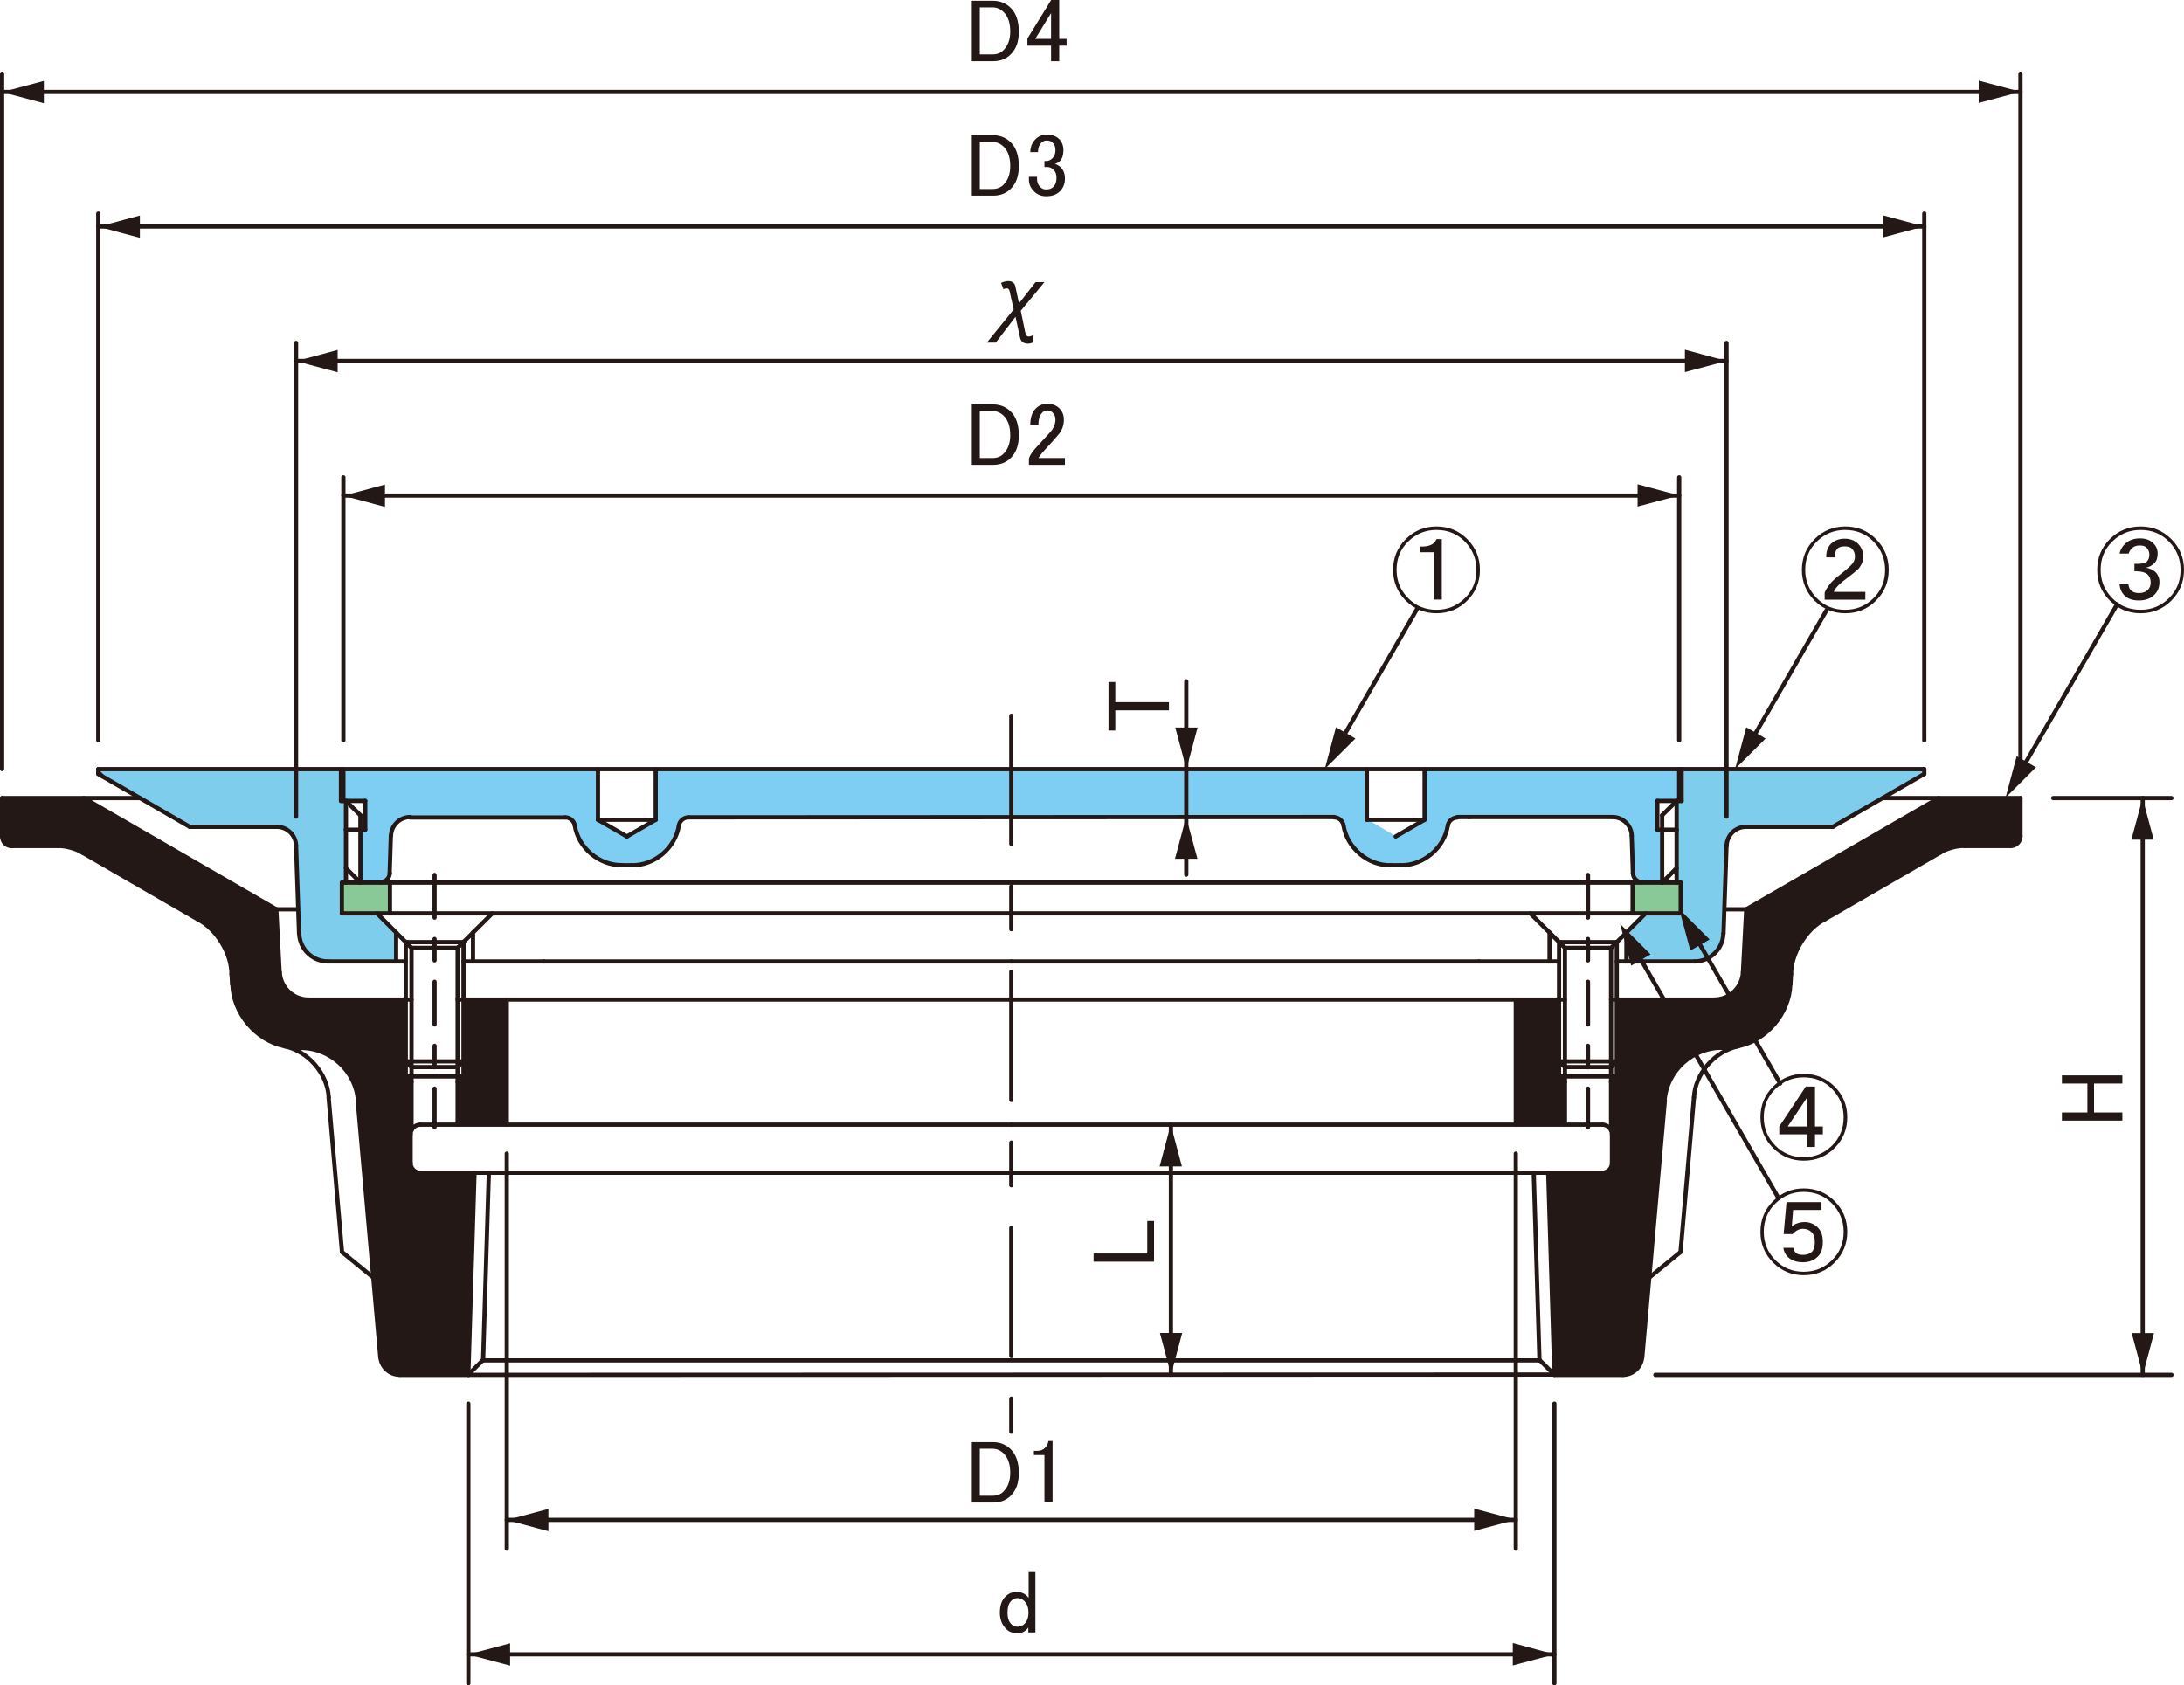 <?xml version="1.0" encoding="UTF-8"?>
<svg xmlns="http://www.w3.org/2000/svg" viewBox="0 0 144.89 111.82">
  <defs>
    <style>
      .cls-1, .cls-2, .cls-3 {
        fill: none;
        stroke: #231815;
        stroke-linecap: round;
        stroke-linejoin: round;
        stroke-width: .28px;
      }

      .cls-4 {
        fill: #89c997;
      }

      .cls-2 {
        stroke-dasharray: 8.5 2.83 2.83 2.83;
      }

      .cls-5 {
        fill: #231815;
      }

      .cls-6 {
        fill: #7fcdec;
      }

      .cls-3 {
        stroke-dasharray: 2.83 1.42 1.42 1.42;
      }

      .cls-7 {
        fill: #7ecef4;
      }
    </style>
  </defs>
  <g id="_レイヤー_7" data-name="レイヤー 7">
    <polygon class="cls-5" points="103.4 66.34 100.52 66.34 100.52 74.59 103.81 74.59 103.81 71.82 103.4 71.41 103.4 66.34"/>
    <path class="cls-5" d="M102.65,77.81l.47,13.41h4.6l.85-.35.41-.78,1.46-17.08s.39-1.69.98-2.27c1.61-1.56,3.83-1.29,3.83-1.29,0,0,1.74-.62,2.35-1.34,1.1-1.29,1.18-2.9,1.18-2.9,0,0,.07-2.13,1-3.15.91-1,1.86-1.39,1.86-1.39l7.11-4.13.85-.34.76-.07,3.15.03.39-.3.15-.37-.05-2.56h-5.5l-12.63,7.35-.29,4.37s-.07.69-.49,1.05c-.42.36-1.29.63-1.29.63h-6.55v5.08h-.39v3.47l.07.34v1.98l-.19.41-.39.2h-3.71Z"/>
    <path class="cls-6" d="M109.09,60.61l-1.23,1.31v1.84h4.5s1.01-.06,1.49-.61c.43-.48.48-1.13.48-1.13l.2-6.01s.12-.55.34-.75c.34-.3.79-.44.79-.44h5.89l6.11-3.51v-.26h-16.1v2.04h-.32l-.02,5.43h.28v2.08l-2.42.02Z"/>
    <path class="cls-7" d="M111.41,51.04h-16.93v3.23l-1.88,1.21-1.92-1.13v-3.33h-23.6v3.23h21.43l.34.06.28.34s.06,2.71,3.63,2.76c2.89.04,3.31-2.66,3.31-2.66l.28-.42.34-.12h10.27s.54-.02.81.26c.26.28.46.79.46.79l.08,2.72.14.34.4.2h1.41v-3.47h-.28v-1.9h1.39l.02-2.12Z"/>
    <rect class="cls-4" x="108.24" y="58.57" width="3.27" height="2.04"/>
    <polygon class="cls-5" points="30.81 66.34 33.68 66.34 33.68 74.59 30.39 74.59 30.39 71.82 30.81 71.41 30.81 66.34"/>
    <path class="cls-5" d="M31.55,77.81l-.47,13.41h-4.6l-.85-.35-.41-.78-1.46-17.08s-.39-1.69-.98-2.27c-1.61-1.56-3.83-1.29-3.83-1.29,0,0-1.74-.62-2.35-1.34-1.1-1.29-1.19-2.9-1.19-2.9,0,0-.07-2.13-1-3.15-.91-1-1.86-1.39-1.86-1.39l-7.11-4.13-.85-.34-.76-.07-3.15.03-.39-.3-.15-.37.05-2.56h5.5l12.63,7.35.29,4.37s.07.69.49,1.05c.42.36,1.29.63,1.29.63h6.55v5.08h.39v3.47l-.07.34v1.98l.19.41.39.2h3.71Z"/>
    <path class="cls-6" d="M25.11,60.61l1.23,1.31v1.84h-4.5s-1.01-.06-1.49-.61c-.43-.48-.48-1.13-.48-1.13l-.2-6.01s-.12-.55-.34-.75c-.34-.3-.79-.44-.79-.44h-5.89l-6.11-3.51v-.26h16.1v2.04h.32l.02,5.43h-.28v2.08l2.42.02Z"/>
    <path class="cls-7" d="M22.79,51.04h16.93v3.23l1.88,1.21,1.92-1.13v-3.33h23.6v3.23h-21.43l-.34.06-.28.34s-.06,2.71-3.63,2.76c-2.89.04-3.31-2.66-3.31-2.66l-.28-.42-.34-.12h-10.27s-.54-.02-.81.26c-.26.28-.46.79-.46.79l-.08,2.72-.14.34-.4.2h-1.41v-3.47h.28v-1.9h-1.39l-.02-2.12Z"/>
    <rect class="cls-4" x="22.69" y="58.57" width="3.27" height="2.04"/>
  </g>
  <g id="_図" data-name="図">
    <g id="LINE">
      <line class="cls-1" x1="22.7" y1="60.6" x2="22.68" y2="60.57"/>
    </g>
    <g id="LINE-2" data-name="LINE">
      <line class="cls-1" x1="108.37" y1="60.6" x2="108.31" y2="60.54"/>
    </g>
    <g id="LINE-3" data-name="LINE">
      <line class="cls-1" x1="6.52" y1="51.24" x2="6.79" y2="51.51"/>
    </g>
    <g id="LINE-4" data-name="LINE">
      <line class="cls-1" x1="27.3" y1="62.89" x2="27.3" y2="70.8"/>
    </g>
    <g id="LINE-5" data-name="LINE">
      <line class="cls-1" x1="30.36" y1="62.89" x2="30.36" y2="70.8"/>
    </g>
    <g id="LINE-6" data-name="LINE">
      <line class="cls-1" x1="30.75" y1="71.42" x2="30.75" y2="70.42"/>
    </g>
    <g id="LINE-7" data-name="LINE">
      <line class="cls-1" x1="26.92" y1="70.42" x2="26.92" y2="71.42"/>
    </g>
    <g id="LINE-8" data-name="LINE">
      <line class="cls-1" x1="106.88" y1="62.89" x2="106.88" y2="70.8"/>
    </g>
    <g id="LINE-9" data-name="LINE">
      <line class="cls-1" x1="103.82" y1="62.89" x2="103.82" y2="70.8"/>
    </g>
    <g id="LINE-10" data-name="LINE">
      <line class="cls-1" x1="103.43" y1="71.42" x2="103.43" y2="70.42"/>
    </g>
    <g id="LINE-11" data-name="LINE">
      <line class="cls-1" x1="107.26" y1="70.42" x2="107.26" y2="71.42"/>
    </g>
    <g id="LINE-12" data-name="LINE">
      <line class="cls-3" x1="28.83" y1="58.05" x2="28.83" y2="74.78"/>
    </g>
    <g id="LINE-13" data-name="LINE">
      <line class="cls-3" x1="105.35" y1="58.05" x2="105.35" y2="74.78"/>
    </g>
    <g id="LINE-14" data-name="LINE">
      <line class="cls-1" x1="6.52" y1="51.03" x2="67.09" y2="51.03"/>
    </g>
    <g id="LINE-15" data-name="LINE">
      <line class="cls-1" x1="6.52" y1="51.03" x2="6.52" y2="51.35"/>
    </g>
    <g id="LINE-16" data-name="LINE">
      <line class="cls-1" x1="6.52" y1="51.35" x2="12.59" y2="54.86"/>
    </g>
    <g id="LINE-17" data-name="LINE">
      <line class="cls-1" x1="18.36" y1="54.86" x2="12.59" y2="54.86"/>
    </g>
    <g id="LINE-18" data-name="LINE">
      <line class="cls-1" x1="36.07" y1="63.79" x2="30.75" y2="63.79"/>
    </g>
    <g id="LINE-19" data-name="LINE">
      <line class="cls-1" x1="26.92" y1="63.79" x2="21.76" y2="63.79"/>
    </g>
    <g id="ARC">
      <path class="cls-1" d="M19.85,61.94c.03,1.03.88,1.85,1.91,1.85"/>
    </g>
    <g id="LINE-20" data-name="LINE">
      <line class="cls-1" x1="19.84" y1="61.94" x2="19.64" y2="56.09"/>
    </g>
    <g id="ARC-2" data-name="ARC">
      <path class="cls-1" d="M19.64,56.09c-.02-.68-.59-1.23-1.27-1.23"/>
    </g>
    <g id="LINE-21" data-name="LINE">
      <line class="cls-1" x1="26.28" y1="61.87" x2="26.28" y2="63.79"/>
    </g>
    <g id="LINE-22" data-name="LINE">
      <line class="cls-1" x1="31.38" y1="63.79" x2="31.38" y2="61.87"/>
    </g>
    <g id="LINE-23" data-name="LINE">
      <line class="cls-1" x1="30.36" y1="62.89" x2="32.66" y2="60.6"/>
    </g>
    <g id="LINE-24" data-name="LINE">
      <line class="cls-1" x1="27.3" y1="62.89" x2="25.01" y2="60.6"/>
    </g>
    <g id="LINE-25" data-name="LINE">
      <line class="cls-1" x1="26.92" y1="62.51" x2="26.92" y2="70.42"/>
    </g>
    <g id="LINE-26" data-name="LINE">
      <line class="cls-1" x1="30.75" y1="62.51" x2="30.75" y2="70.42"/>
    </g>
    <g id="LINE-27" data-name="LINE">
      <line class="cls-1" x1="26.92" y1="62.51" x2="30.75" y2="62.51"/>
    </g>
    <g id="LINE-28" data-name="LINE">
      <line class="cls-1" x1="27.3" y1="62.89" x2="30.36" y2="62.89"/>
    </g>
    <g id="LINE-29" data-name="LINE">
      <line class="cls-1" x1="9.28" y1="52.95" x2=".14" y2="52.95"/>
    </g>
    <g id="LINE-30" data-name="LINE">
      <line class="cls-1" x1="5.56" y1="52.95" x2="18.33" y2="60.33"/>
    </g>
    <g id="LINE-31" data-name="LINE">
      <line class="cls-1" x1="18.33" y1="60.33" x2="18.55" y2="64.52"/>
    </g>
    <g id="LINE-32" data-name="LINE">
      <line class="cls-1" x1="67.09" y1="66.32" x2="30.36" y2="66.32"/>
    </g>
    <g id="LINE-33" data-name="LINE">
      <line class="cls-1" x1="27.3" y1="66.32" x2="20.47" y2="66.32"/>
    </g>
    <g id="ARC-3" data-name="ARC">
      <path class="cls-1" d="M18.56,64.51c.05,1.01.9,1.82,1.91,1.81"/>
    </g>
    <g id="LINE-34" data-name="LINE">
      <line class="cls-1" x1="18.33" y1="60.33" x2="19.73" y2="60.33"/>
    </g>
    <g id="LINE-35" data-name="LINE">
      <line class="cls-1" x1="27.3" y1="74.99" x2="27.3" y2="70.8"/>
    </g>
    <g id="LINE-36" data-name="LINE">
      <line class="cls-1" x1="30.36" y1="70.8" x2="30.36" y2="74.62"/>
    </g>
    <g id="LINE-37" data-name="LINE">
      <line class="cls-1" x1="36.07" y1="63.79" x2="67.09" y2="63.79"/>
    </g>
    <g id="LINE-38" data-name="LINE">
      <line class="cls-1" x1=".14" y1="52.95" x2=".14" y2="55.5"/>
    </g>
    <g id="LINE-39" data-name="LINE">
      <line class="cls-1" x1=".78" y1="56.13" x2="3.86" y2="56.13"/>
    </g>
    <g id="ARC-4" data-name="ARC">
      <path class="cls-1" d="M.14,55.5c0,.35.29.64.64.64h0"/>
    </g>
    <g id="LINE-40" data-name="LINE">
      <line class="cls-1" x1="33.62" y1="74.62" x2="33.62" y2="66.32"/>
    </g>
    <g id="LINE-41" data-name="LINE">
      <line class="cls-1" x1="5.45" y1="56.56" x2="13.13" y2="61"/>
    </g>
    <g id="ARC-5" data-name="ARC">
      <path class="cls-1" d="M5.45,56.56c-.39-.25-1.13-.45-1.59-.43"/>
    </g>
    <g id="LINE-42" data-name="LINE">
      <line class="cls-1" x1="15.36" y1="64.63" x2="15.4" y2="65.3"/>
    </g>
    <g id="ARC-6" data-name="ARC">
      <path class="cls-1" d="M15.36,64.63c0-1.38-1-3-2.23-3.63"/>
    </g>
    <g id="LINE-43" data-name="LINE">
      <line class="cls-1" x1="26.51" y1="91.22" x2="31.07" y2="91.22"/>
    </g>
    <g id="ARC-7" data-name="ARC">
      <path class="cls-1" d="M25.24,90.05c.05.65.62,1.17,1.27,1.16"/>
    </g>
    <g id="LINE-44" data-name="LINE">
      <line class="cls-1" x1="25.23" y1="90.05" x2="23.73" y2="73.01"/>
    </g>
    <g id="ARC-8" data-name="ARC">
      <path class="cls-1" d="M23.75,73.02c-.15-1.96-1.86-3.52-3.83-3.49"/>
    </g>
    <g id="ARC-9" data-name="ARC">
      <path class="cls-1" d="M21.81,72.81c-.08-1.58-1.39-3.09-2.94-3.39"/>
    </g>
    <g id="ARC-10" data-name="ARC">
      <path class="cls-1" d="M27.24,77.17c0,.35.29.64.64.64h0"/>
    </g>
    <g id="LINE-45" data-name="LINE">
      <line class="cls-1" x1="27.24" y1="75.26" x2="27.24" y2="77.17"/>
    </g>
    <g id="LINE-46" data-name="LINE">
      <line class="cls-1" x1="27.88" y1="74.62" x2="67.09" y2="74.62"/>
    </g>
    <g id="ARC-11" data-name="ARC">
      <path class="cls-1" d="M27.88,74.62c-.35,0-.64.29-.64.64h0"/>
    </g>
    <g id="LINE-47" data-name="LINE">
      <line class="cls-1" x1="19.88" y1="69.52" x2="19.92" y2="69.52"/>
    </g>
    <g id="ARC-12" data-name="ARC">
      <path class="cls-1" d="M15.42,65.3c.04,1.91,1.57,3.74,3.45,4.11"/>
    </g>
    <g id="LINE-48" data-name="LINE">
      <line class="cls-1" x1="32.43" y1="77.81" x2="32.05" y2="90.26"/>
    </g>
    <g id="LINE-49" data-name="LINE">
      <line class="cls-1" x1="18.87" y1="69.41" x2="19.94" y2="69.52"/>
    </g>
    <g id="LINE-50" data-name="LINE">
      <line class="cls-1" x1="32.02" y1="90.26" x2="31.07" y2="91.2"/>
    </g>
    <g id="LINE-51" data-name="LINE">
      <line class="cls-1" x1="22.62" y1="51.03" x2="22.62" y2="53.14"/>
    </g>
    <g id="LINE-52" data-name="LINE">
      <line class="cls-1" x1="22.62" y1="53.14" x2="24.23" y2="53.14"/>
    </g>
    <g id="LINE-53" data-name="LINE">
      <line class="cls-1" x1="23.91" y1="54.09" x2="22.95" y2="53.14"/>
    </g>
    <g id="LINE-54" data-name="LINE">
      <line class="cls-1" x1="22.68" y1="58.56" x2="67.09" y2="58.56"/>
    </g>
    <g id="ARC-13" data-name="ARC">
      <path class="cls-1" d="M25.22,58.54c.34,0,.63-.27.64-.61"/>
    </g>
    <g id="LINE-55" data-name="LINE">
      <line class="cls-1" x1="67.09" y1="60.6" x2="22.68" y2="60.6"/>
    </g>
    <g id="LINE-56" data-name="LINE">
      <line class="cls-1" x1="22.68" y1="60.6" x2="22.68" y2="58.56"/>
    </g>
    <g id="LINE-57" data-name="LINE">
      <line class="cls-1" x1="27.3" y1="70.8" x2="30.36" y2="70.8"/>
    </g>
    <g id="LINE-58" data-name="LINE">
      <line class="cls-1" x1="26.92" y1="70.42" x2="30.75" y2="70.42"/>
    </g>
    <g id="LINE-59" data-name="LINE">
      <line class="cls-1" x1="30.75" y1="70.42" x2="30.36" y2="70.8"/>
    </g>
    <g id="LINE-60" data-name="LINE">
      <line class="cls-1" x1="26.92" y1="70.42" x2="27.3" y2="70.8"/>
    </g>
    <g id="LINE-61" data-name="LINE">
      <line class="cls-1" x1="26.92" y1="71.42" x2="30.75" y2="71.42"/>
    </g>
    <g id="LINE-62" data-name="LINE">
      <line class="cls-1" x1="30.75" y1="71.42" x2="30.36" y2="71.8"/>
    </g>
    <g id="LINE-63" data-name="LINE">
      <line class="cls-1" x1="26.92" y1="71.42" x2="27.3" y2="71.8"/>
    </g>
    <g id="LINE-64" data-name="LINE">
      <line class="cls-1" x1="22.78" y1="53.14" x2="22.78" y2="51.03"/>
    </g>
    <g id="LINE-65" data-name="LINE">
      <line class="cls-1" x1="24.23" y1="53.14" x2="24.23" y2="55.05"/>
    </g>
    <g id="LINE-66" data-name="LINE">
      <line class="cls-1" x1="24.23" y1="55.05" x2="22.95" y2="55.05"/>
    </g>
    <g id="ARC-14" data-name="ARC">
      <path class="cls-1" d="M27.21,54.21c-.68,0-1.25.55-1.27,1.23"/>
    </g>
    <g id="LINE-67" data-name="LINE">
      <line class="cls-1" x1="25.85" y1="57.94" x2="25.93" y2="55.45"/>
    </g>
    <g id="LINE-68" data-name="LINE">
      <line class="cls-1" x1="23.91" y1="58.56" x2="22.95" y2="57.6"/>
    </g>
    <g id="LINE-69" data-name="LINE">
      <line class="cls-1" x1="127.66" y1="51.03" x2="67.09" y2="51.03"/>
    </g>
    <g id="LINE-70" data-name="LINE">
      <line class="cls-1" x1="127.66" y1="51.03" x2="127.66" y2="51.35"/>
    </g>
    <g id="LINE-71" data-name="LINE">
      <line class="cls-1" x1="127.66" y1="51.35" x2="121.59" y2="54.86"/>
    </g>
    <g id="LINE-72" data-name="LINE">
      <line class="cls-1" x1="115.82" y1="54.86" x2="121.59" y2="54.86"/>
    </g>
    <g id="LINE-73" data-name="LINE">
      <line class="cls-1" x1="98.11" y1="63.79" x2="103.43" y2="63.79"/>
    </g>
    <g id="LINE-74" data-name="LINE">
      <line class="cls-1" x1="107.26" y1="63.79" x2="112.42" y2="63.79"/>
    </g>
    <g id="ARC-15" data-name="ARC">
      <path class="cls-1" d="M112.42,63.79c1.03,0,1.88-.82,1.91-1.85"/>
    </g>
    <g id="LINE-75" data-name="LINE">
      <line class="cls-1" x1="114.34" y1="61.94" x2="114.54" y2="56.09"/>
    </g>
    <g id="ARC-16" data-name="ARC">
      <path class="cls-1" d="M115.82,54.86c-.68,0-1.25.55-1.27,1.23"/>
    </g>
    <g id="LINE-76" data-name="LINE">
      <line class="cls-1" x1="107.9" y1="61.87" x2="107.9" y2="63.79"/>
    </g>
    <g id="LINE-77" data-name="LINE">
      <line class="cls-1" x1="102.8" y1="63.79" x2="102.8" y2="61.87"/>
    </g>
    <g id="LINE-78" data-name="LINE">
      <line class="cls-1" x1="103.82" y1="62.89" x2="101.52" y2="60.6"/>
    </g>
    <g id="LINE-79" data-name="LINE">
      <line class="cls-1" x1="106.88" y1="62.89" x2="109.17" y2="60.6"/>
    </g>
    <g id="LINE-80" data-name="LINE">
      <line class="cls-1" x1="107.26" y1="62.51" x2="107.26" y2="70.42"/>
    </g>
    <g id="LINE-81" data-name="LINE">
      <line class="cls-1" x1="103.43" y1="62.51" x2="103.43" y2="70.42"/>
    </g>
    <g id="LINE-82" data-name="LINE">
      <line class="cls-1" x1="107.26" y1="62.51" x2="103.43" y2="62.51"/>
    </g>
    <g id="LINE-83" data-name="LINE">
      <line class="cls-1" x1="106.88" y1="62.89" x2="103.82" y2="62.89"/>
    </g>
    <g id="LINE-84" data-name="LINE">
      <line class="cls-1" x1="124.91" y1="52.95" x2="134.04" y2="52.95"/>
    </g>
    <g id="LINE-85" data-name="LINE">
      <line class="cls-1" x1="128.62" y1="52.95" x2="115.85" y2="60.33"/>
    </g>
    <g id="LINE-86" data-name="LINE">
      <line class="cls-1" x1="115.85" y1="60.33" x2="115.63" y2="64.52"/>
    </g>
    <g id="LINE-87" data-name="LINE">
      <line class="cls-1" x1="67.09" y1="66.32" x2="103.82" y2="66.32"/>
    </g>
    <g id="LINE-88" data-name="LINE">
      <line class="cls-1" x1="106.88" y1="66.32" x2="113.72" y2="66.32"/>
    </g>
    <g id="ARC-17" data-name="ARC">
      <path class="cls-1" d="M113.72,66.32c1.01,0,1.86-.8,1.91-1.81"/>
    </g>
    <g id="LINE-89" data-name="LINE">
      <line class="cls-1" x1="115.85" y1="60.33" x2="114.45" y2="60.33"/>
    </g>
    <g id="LINE-90" data-name="LINE">
      <line class="cls-1" x1="106.88" y1="74.99" x2="106.88" y2="70.8"/>
    </g>
    <g id="LINE-91" data-name="LINE">
      <line class="cls-1" x1="103.82" y1="70.8" x2="103.82" y2="74.62"/>
    </g>
    <g id="LINE-92" data-name="LINE">
      <line class="cls-1" x1="98.11" y1="63.79" x2="67.09" y2="63.79"/>
    </g>
    <g id="LINE-93" data-name="LINE">
      <line class="cls-1" x1="134.04" y1="52.95" x2="134.04" y2="55.5"/>
    </g>
    <g id="LINE-94" data-name="LINE">
      <line class="cls-1" x1="133.4" y1="56.13" x2="130.32" y2="56.13"/>
    </g>
    <g id="ARC-18" data-name="ARC">
      <path class="cls-1" d="M133.4,56.13c.35,0,.64-.29.64-.64h0"/>
    </g>
    <g id="LINE-95" data-name="LINE">
      <line class="cls-1" x1="100.56" y1="74.62" x2="100.56" y2="66.32"/>
    </g>
    <g id="LINE-96" data-name="LINE">
      <line class="cls-1" x1="128.73" y1="56.56" x2="121.05" y2="61"/>
    </g>
    <g id="ARC-19" data-name="ARC">
      <path class="cls-1" d="M130.32,56.13c-.46-.03-1.21.17-1.59.43"/>
    </g>
    <g id="LINE-97" data-name="LINE">
      <line class="cls-1" x1="118.82" y1="64.63" x2="118.78" y2="65.3"/>
    </g>
    <g id="ARC-20" data-name="ARC">
      <path class="cls-1" d="M121.05,61c-1.23.62-2.22,2.25-2.23,3.63"/>
    </g>
    <g id="LINE-98" data-name="LINE">
      <line class="cls-1" x1="107.67" y1="91.22" x2="103.11" y2="91.22"/>
    </g>
    <g id="ARC-21" data-name="ARC">
      <path class="cls-1" d="M107.67,91.22c.65,0,1.22-.51,1.27-1.16"/>
    </g>
    <g id="LINE-99" data-name="LINE">
      <line class="cls-1" x1="108.95" y1="90.05" x2="110.45" y2="73.01"/>
    </g>
    <g id="ARC-22" data-name="ARC">
      <path class="cls-1" d="M114.26,69.52c-1.97-.03-3.68,1.53-3.83,3.49"/>
    </g>
    <g id="ARC-23" data-name="ARC">
      <path class="cls-1" d="M115.32,69.42c-1.55.31-2.86,1.81-2.94,3.39"/>
    </g>
    <g id="ARC-24" data-name="ARC">
      <path class="cls-1" d="M106.3,77.81c.35,0,.64-.29.64-.64h0"/>
    </g>
    <g id="LINE-100" data-name="LINE">
      <line class="cls-1" x1="106.94" y1="75.26" x2="106.94" y2="77.17"/>
    </g>
    <g id="LINE-101" data-name="LINE">
      <line class="cls-1" x1="106.3" y1="74.62" x2="67.09" y2="74.62"/>
    </g>
    <g id="ARC-25" data-name="ARC">
      <path class="cls-1" d="M106.94,75.26c0-.35-.29-.64-.64-.64h0"/>
    </g>
    <g id="LINE-102" data-name="LINE">
      <line class="cls-1" x1="114.3" y1="69.52" x2="114.26" y2="69.52"/>
    </g>
    <g id="ARC-26" data-name="ARC">
      <path class="cls-1" d="M115.32,69.41c1.87-.37,3.4-2.2,3.45-4.11"/>
    </g>
    <g id="LINE-103" data-name="LINE">
      <line class="cls-1" x1="101.75" y1="77.81" x2="102.13" y2="90.26"/>
    </g>
    <g id="LINE-104" data-name="LINE">
      <line class="cls-1" x1="115.31" y1="69.41" x2="114.24" y2="69.52"/>
    </g>
    <g id="LINE-105" data-name="LINE">
      <line class="cls-1" x1="102.16" y1="90.26" x2="103.11" y2="91.2"/>
    </g>
    <g id="LINE-106" data-name="LINE">
      <line class="cls-1" x1="111.56" y1="51.03" x2="111.56" y2="53.14"/>
    </g>
    <g id="LINE-107" data-name="LINE">
      <line class="cls-1" x1="111.56" y1="53.14" x2="109.95" y2="53.14"/>
    </g>
    <g id="LINE-108" data-name="LINE">
      <line class="cls-1" x1="110.27" y1="54.09" x2="111.23" y2="53.14"/>
    </g>
    <g id="LINE-109" data-name="LINE">
      <line class="cls-1" x1="111.5" y1="58.56" x2="67.09" y2="58.56"/>
    </g>
    <g id="ARC-27" data-name="ARC">
      <path class="cls-1" d="M108.33,57.93c.01.34.3.62.64.61"/>
    </g>
    <g id="LINE-110" data-name="LINE">
      <line class="cls-1" x1="67.09" y1="60.6" x2="111.5" y2="60.6"/>
    </g>
    <g id="LINE-111" data-name="LINE">
      <line class="cls-1" x1="111.5" y1="60.6" x2="111.5" y2="58.56"/>
    </g>
    <g id="LINE-112" data-name="LINE">
      <line class="cls-1" x1="106.88" y1="70.8" x2="103.82" y2="70.8"/>
    </g>
    <g id="LINE-113" data-name="LINE">
      <line class="cls-1" x1="107.26" y1="70.42" x2="103.43" y2="70.42"/>
    </g>
    <g id="LINE-114" data-name="LINE">
      <line class="cls-1" x1="103.43" y1="70.42" x2="103.82" y2="70.8"/>
    </g>
    <g id="LINE-115" data-name="LINE">
      <line class="cls-1" x1="107.26" y1="70.42" x2="106.88" y2="70.8"/>
    </g>
    <g id="LINE-116" data-name="LINE">
      <line class="cls-1" x1="107.26" y1="71.42" x2="103.43" y2="71.42"/>
    </g>
    <g id="LINE-117" data-name="LINE">
      <line class="cls-1" x1="103.43" y1="71.42" x2="103.82" y2="71.8"/>
    </g>
    <g id="LINE-118" data-name="LINE">
      <line class="cls-1" x1="107.26" y1="71.42" x2="106.88" y2="71.8"/>
    </g>
    <g id="LINE-119" data-name="LINE">
      <line class="cls-1" x1="111.4" y1="53.14" x2="111.4" y2="51.03"/>
    </g>
    <g id="LINE-120" data-name="LINE">
      <line class="cls-1" x1="109.95" y1="53.14" x2="109.95" y2="55.05"/>
    </g>
    <g id="LINE-121" data-name="LINE">
      <line class="cls-1" x1="109.95" y1="55.05" x2="111.23" y2="55.05"/>
    </g>
    <g id="LINE-122" data-name="LINE">
      <line class="cls-1" x1="97.44" y1="54.21" x2="106.97" y2="54.21"/>
    </g>
    <g id="ARC-28" data-name="ARC">
      <path class="cls-1" d="M108.25,55.44c-.02-.68-.59-1.23-1.27-1.23"/>
    </g>
    <g id="LINE-123" data-name="LINE">
      <line class="cls-1" x1="108.33" y1="57.94" x2="108.25" y2="55.45"/>
    </g>
    <g id="LINE-124" data-name="LINE">
      <line class="cls-1" x1="110.27" y1="58.56" x2="111.23" y2="57.6"/>
    </g>
    <g id="LINE-125" data-name="LINE">
      <line class="cls-1" x1="103.11" y1="91.2" x2="31.07" y2="91.22"/>
    </g>
    <g id="LINE-126" data-name="LINE">
      <line class="cls-1" x1="32.02" y1="90.26" x2="102.13" y2="90.26"/>
    </g>
    <g id="LINE-127" data-name="LINE">
      <line class="cls-1" x1="39.67" y1="51.03" x2="39.67" y2="54.39"/>
    </g>
    <g id="LINE-128" data-name="LINE">
      <line class="cls-1" x1="43.5" y1="54.39" x2="43.5" y2="51.03"/>
    </g>
    <g id="LINE-129" data-name="LINE">
      <line class="cls-1" x1="41.59" y1="55.5" x2="39.67" y2="54.39"/>
    </g>
    <g id="LINE-130" data-name="LINE">
      <line class="cls-1" x1="41.59" y1="55.5" x2="43.5" y2="54.39"/>
    </g>
    <g id="LINE-131" data-name="LINE">
      <line class="cls-1" x1="43.5" y1="54.39" x2="39.67" y2="54.39"/>
    </g>
    <g id="LINE-132" data-name="LINE">
      <line class="cls-1" x1="41.27" y1="57.41" x2="41.9" y2="57.41"/>
    </g>
    <g id="ARC-29" data-name="ARC">
      <path class="cls-1" d="M38.13,54.76c.23,1.5,1.63,2.67,3.14,2.64"/>
    </g>
    <g id="ARC-30" data-name="ARC">
      <path class="cls-1" d="M41.9,57.41c1.52.03,2.91-1.15,3.14-2.65"/>
    </g>
    <g id="ARC-31" data-name="ARC">
      <path class="cls-1" d="M38.13,54.76c-.05-.3-.33-.53-.63-.53"/>
    </g>
    <g id="ARC-32" data-name="ARC">
      <path class="cls-1" d="M45.67,54.23c-.3,0-.58.23-.63.53"/>
    </g>
    <g id="LINE-133" data-name="LINE">
      <line class="cls-1" x1="37.5" y1="54.24" x2="27.21" y2="54.24"/>
    </g>
    <g id="LINE-134" data-name="LINE">
      <line class="cls-1" x1="94.51" y1="51.03" x2="94.51" y2="54.39"/>
    </g>
    <g id="LINE-135" data-name="LINE">
      <line class="cls-1" x1="90.68" y1="54.39" x2="90.68" y2="51.03"/>
    </g>
    <g id="LINE-136" data-name="LINE">
      <line class="cls-1" x1="92.59" y1="55.5" x2="94.51" y2="54.39"/>
    </g>
    <g id="LINE-137" data-name="LINE">
      <line class="cls-1" x1="90.68" y1="54.39" x2="94.51" y2="54.39"/>
    </g>
    <g id="LINE-138" data-name="LINE">
      <line class="cls-1" x1="92.91" y1="57.41" x2="92.28" y2="57.41"/>
    </g>
    <g id="ARC-33" data-name="ARC">
      <path class="cls-1" d="M92.91,57.41c1.52.03,2.91-1.15,3.14-2.64"/>
    </g>
    <g id="ARC-34" data-name="ARC">
      <path class="cls-1" d="M89.13,54.76c.23,1.5,1.63,2.68,3.14,2.65"/>
    </g>
    <g id="ARC-35" data-name="ARC">
      <path class="cls-1" d="M96.68,54.24c-.3,0-.58.23-.63.53"/>
    </g>
    <g id="ARC-36" data-name="ARC">
      <path class="cls-1" d="M89.13,54.76c-.05-.3-.32-.54-.63-.53"/>
    </g>
    <g id="LINE-139" data-name="LINE">
      <line class="cls-1" x1="97.44" y1="54.21" x2="96.68" y2="54.21"/>
    </g>
    <g id="LINE-140" data-name="LINE">
      <line class="cls-1" x1="88.51" y1="54.21" x2="45.67" y2="54.23"/>
    </g>
    <g id="LINE-141" data-name="LINE">
      <line class="cls-1" x1="25.87" y1="60.6" x2="25.87" y2="58.56"/>
    </g>
    <g id="LINE-142" data-name="LINE">
      <line class="cls-1" x1="108.31" y1="60.6" x2="108.31" y2="58.56"/>
    </g>
    <g id="LINE-143" data-name="LINE">
      <line class="cls-1" x1="22.95" y1="58.56" x2="22.95" y2="55.05"/>
    </g>
    <g id="LINE-144" data-name="LINE">
      <line class="cls-1" x1="22.95" y1="55.05" x2="22.95" y2="53.14"/>
    </g>
    <g id="LINE-145" data-name="LINE">
      <line class="cls-1" x1="23.91" y1="55.05" x2="23.91" y2="54.09"/>
    </g>
    <g id="LINE-146" data-name="LINE">
      <line class="cls-1" x1="23.91" y1="55.05" x2="23.91" y2="58.56"/>
    </g>
    <g id="LINE-147" data-name="LINE">
      <line class="cls-1" x1="110.27" y1="55.05" x2="110.27" y2="54.09"/>
    </g>
    <g id="LINE-148" data-name="LINE">
      <line class="cls-1" x1="111.23" y1="55.05" x2="111.23" y2="58.56"/>
    </g>
    <g id="LINE-149" data-name="LINE">
      <line class="cls-1" x1="110.27" y1="55.05" x2="110.27" y2="58.56"/>
    </g>
    <g id="LINE-150" data-name="LINE">
      <line class="cls-1" x1="111.23" y1="55.05" x2="111.23" y2="53.14"/>
    </g>
    <g id="LINE-151" data-name="LINE">
      <line class="cls-2" x1="67.09" y1="47.49" x2="67.09" y2="94.99"/>
    </g>
    <g id="LINE-152" data-name="LINE">
      <line class="cls-1" x1="31.07" y1="91.22" x2="31.48" y2="77.81"/>
    </g>
    <g id="LINE-153" data-name="LINE">
      <line class="cls-1" x1="103.12" y1="91.22" x2="102.71" y2="77.81"/>
    </g>
    <g id="LINE-154" data-name="LINE">
      <line class="cls-1" x1="21.8" y1="72.81" x2="22.69" y2="83.07"/>
    </g>
    <g id="LINE-155" data-name="LINE">
      <line class="cls-1" x1="24.77" y1="84.77" x2="22.69" y2="83.07"/>
    </g>
    <g id="LINE-156" data-name="LINE">
      <line class="cls-1" x1="106.3" y1="77.81" x2="27.88" y2="77.81"/>
    </g>
    <g id="LINE-157" data-name="LINE">
      <line class="cls-1" x1="109.41" y1="84.77" x2="111.49" y2="83.07"/>
    </g>
    <g id="LINE-158" data-name="LINE">
      <line class="cls-1" x1="112.38" y1="72.81" x2="111.49" y2="83.07"/>
    </g>
  </g>
  <g id="_レイヤー_5" data-name="レイヤー 5">
    <g>
      <line class="cls-1" x1="134.17" y1="50.97" x2="140.45" y2="40.1"/>
      <polygon class="cls-5" points="133.79 50.17 133.05 52.93 135.07 50.91 133.79 50.17"/>
    </g>
    <g>
      <line class="cls-1" x1="89.01" y1="49.06" x2="94" y2="40.42"/>
      <polygon class="cls-5" points="88.63 48.25 87.89 51.02 89.92 49 88.63 48.25"/>
    </g>
    <g>
      <line class="cls-1" x1="116.23" y1="49.06" x2="121.17" y2="40.5"/>
      <polygon class="cls-5" points="115.85 48.25 115.11 51.02 117.13 49 115.85 48.25"/>
    </g>
    <g>
      <line class="cls-1" x1="112.54" y1="62.26" x2="118.1" y2="71.89"/>
      <polygon class="cls-5" points="113.42 62.33 111.4 60.31 112.14 63.07 113.42 62.33"/>
    </g>
    <g>
      <line class="cls-1" x1="108.62" y1="63.25" x2="117.97" y2="79.46"/>
      <polygon class="cls-5" points="109.5 63.32 107.48 61.3 108.22 64.07 109.5 63.32"/>
    </g>
  </g>
  <g id="_レイヤー_6" data-name="レイヤー 6">
    <g id="LINE-159" data-name="LINE">
      <line class="cls-1" x1="111.4" y1="49.12" x2="111.4" y2="31.67"/>
    </g>
    <g id="LINE-160" data-name="LINE">
      <line class="cls-1" x1="22.78" y1="49.12" x2="22.78" y2="31.67"/>
    </g>
    <g id="LINE-161" data-name="LINE">
      <line class="cls-1" x1="127.66" y1="49.12" x2="127.66" y2="14.17"/>
    </g>
    <g id="LINE-162" data-name="LINE">
      <line class="cls-1" x1="6.52" y1="49.12" x2="6.52" y2="14.17"/>
    </g>
    <g id="LINE-163" data-name="LINE">
      <line class="cls-1" x1="134.04" y1="51.03" x2="134.04" y2="4.89"/>
    </g>
    <g id="LINE-164" data-name="LINE">
      <line class="cls-1" x1=".14" y1="51.03" x2=".14" y2="4.89"/>
    </g>
    <g id="LINE-165" data-name="LINE">
      <line class="cls-1" x1="19.64" y1="54.18" x2="19.64" y2="22.75"/>
    </g>
    <g id="LINE-166" data-name="LINE">
      <line class="cls-1" x1="114.54" y1="54.18" x2="114.54" y2="22.75"/>
    </g>
    <g id="LINE-167" data-name="LINE">
      <line class="cls-1" x1="109.82" y1="91.22" x2="144.06" y2="91.22"/>
    </g>
    <g id="LINE-168" data-name="LINE">
      <line class="cls-1" x1="136.21" y1="52.95" x2="144.06" y2="52.95"/>
    </g>
    <g id="LINE-169" data-name="LINE">
      <line class="cls-1" x1="31.07" y1="93.13" x2="31.07" y2="111.68"/>
    </g>
    <g id="LINE-170" data-name="LINE">
      <line class="cls-1" x1="103.12" y1="93.13" x2="103.12" y2="111.68"/>
    </g>
    <g id="LINE-171" data-name="LINE">
      <line class="cls-1" x1="33.62" y1="76.54" x2="33.62" y2="102.75"/>
    </g>
    <g id="LINE-172" data-name="LINE">
      <line class="cls-1" x1="100.56" y1="76.54" x2="100.56" y2="102.75"/>
    </g>
    <line class="cls-1" x1="78.7" y1="54.27" x2="78.7" y2="51.06"/>
  </g>
  <g id="_レイヤー_3" data-name="レイヤー 3">
    <line class="cls-1" x1="78.7" y1="51.03" x2="78.7" y2="45.2"/>
    <polygon class="cls-5" points="77.97 48.27 78.71 51.03 79.45 48.27 77.97 48.27"/>
    <line class="cls-1" x1="78.7" y1="58.03" x2="78.7" y2="54.21"/>
    <polygon class="cls-5" points="79.44 56.98 78.69 54.21 77.95 56.98 79.44 56.98"/>
    <line class="cls-1" x1="127.66" y1="15.03" x2="6.52" y2="15.03"/>
    <polygon class="cls-5" points="9.28 14.3 6.52 15.04 9.28 15.78 9.28 14.3"/>
    <polygon class="cls-5" points="124.9 15.76 127.66 15.02 124.9 14.28 124.9 15.76"/>
    <line class="cls-1" x1="134.04" y1="6.1" x2=".14" y2="6.1"/>
    <polygon class="cls-5" points="2.91 5.37 .14 6.11 2.91 6.85 2.91 5.37"/>
    <polygon class="cls-5" points="131.27 6.83 134.04 6.09 131.27 5.35 131.27 6.83"/>
    <line class="cls-1" x1="19.64" y1="23.95" x2="114.54" y2="23.95"/>
    <polygon class="cls-5" points="111.78 24.69 114.54 23.95 111.78 23.2 111.78 24.69"/>
    <polygon class="cls-5" points="22.4 23.22 19.64 23.96 22.4 24.7 22.4 23.22"/>
    <line class="cls-1" x1="77.68" y1="91.21" x2="77.68" y2="74.62"/>
    <polygon class="cls-5" points="78.41 77.39 77.67 74.62 76.93 77.39 78.41 77.39"/>
    <polygon class="cls-5" points="76.95 88.44 77.69 91.21 78.43 88.44 76.95 88.44"/>
    <line class="cls-1" x1="142.15" y1="52.95" x2="142.15" y2="91.22"/>
    <polygon class="cls-5" points="141.42 88.45 142.16 91.22 142.9 88.45 141.42 88.45"/>
    <polygon class="cls-5" points="142.88 55.71 142.14 52.95 141.4 55.71 142.88 55.71"/>
    <line class="cls-1" x1="33.62" y1="100.84" x2="100.56" y2="100.84"/>
    <polygon class="cls-5" points="97.8 101.57 100.56 100.83 97.8 100.09 97.8 101.57"/>
    <polygon class="cls-5" points="36.38 100.11 33.62 100.85 36.38 101.59 36.38 100.11"/>
    <line class="cls-1" x1="31.07" y1="109.76" x2="103.12" y2="109.76"/>
    <polygon class="cls-5" points="100.36 110.5 103.12 109.76 100.36 109.01 100.36 110.5"/>
    <polygon class="cls-5" points="33.84 109.03 31.07 109.77 33.84 110.51 33.84 109.03"/>
    <line class="cls-1" x1="111.4" y1="32.88" x2="22.78" y2="32.88"/>
    <polygon class="cls-5" points="25.54 32.15 22.78 32.89 25.54 33.63 25.54 32.15"/>
    <polygon class="cls-5" points="108.64 33.61 111.4 32.87 108.64 32.13 108.64 33.61"/>
  </g>
  <g id="_レイヤー_1" data-name="レイヤー 1">
    <g id="TEXT">
      <path class="cls-5" d="M122.55,81.73c0,.8-.28,1.48-.84,2.04s-1.24.84-2.04.84-1.48-.28-2.04-.84-.84-1.24-.84-2.04.28-1.48.84-2.04,1.24-.84,2.04-.84,1.48.28,2.04.84.84,1.24.84,2.04ZM122.31,81.73c0-.73-.26-1.36-.77-1.88s-1.14-.77-1.88-.77-1.36.26-1.88.77-.77,1.14-.77,1.88.26,1.36.77,1.88,1.14.77,1.88.77,1.36-.26,1.88-.77.77-1.14.77-1.88ZM118.33,81.87l.19-2.11h2.32v.52h-1.88l-.09,1.08c.27-.19.55-.28.84-.28.34,0,.63.12.87.35s.35.55.35.96c0,.44-.11.77-.33.98-.25.25-.58.38-.98.38-.44,0-.77-.12-1.01-.35-.17-.17-.27-.38-.3-.61h.66c.03.14.09.25.16.33.09.09.26.14.49.14.25,0,.45-.07.59-.21.12-.12.19-.34.19-.66,0-.28-.07-.49-.21-.63-.16-.16-.35-.23-.59-.23s-.46.12-.68.35h-.59Z"/>
    </g>
    <g id="TEXT-2" data-name="TEXT">
      <path class="cls-5" d="M73.54,48.46v-3.21h.45v1.34h3.56v.54h-3.56v1.34h-.45Z"/>
    </g>
    <g id="TEXT-3" data-name="TEXT">
      <g>
        <path class="cls-5" d="M64.46,26.83h1.41c.47,0,.87.16,1.2.49s.52.86.52,1.55-.18,1.16-.54,1.52c-.3.3-.69.45-1.17.45h-1.41v-4.01ZM65,27.27v3.12h.84c.3,0,.54-.09.73-.28.3-.3.45-.71.45-1.24,0-.56-.14-.98-.42-1.27-.22-.22-.47-.33-.75-.33h-.84Z"/>
        <path class="cls-5" d="M68.35,28.19c0-.48.12-.85.38-1.1.2-.2.45-.3.73-.3.34,0,.62.1.82.3s.3.45.3.75c0,.38-.12.7-.35.98-.22.27-.45.52-.68.77l-.38.42c-.11.12-.2.25-.28.38h1.76v.45h-2.39v-.4c.03-.16.16-.38.4-.66.39-.42.71-.77.96-1.05.27-.28.4-.58.4-.89,0-.19-.06-.34-.19-.47-.09-.09-.21-.14-.35-.14-.12,0-.23.05-.33.14-.17.17-.26.45-.26.82h-.54Z"/>
      </g>
    </g>
    <g id="TEXT-4" data-name="TEXT">
      <g>
        <path class="cls-5" d="M64.46,8.97h1.41c.47,0,.87.16,1.2.49s.52.86.52,1.55-.18,1.16-.54,1.52c-.3.3-.69.45-1.17.45h-1.41v-4.01ZM65,9.42v3.12h.84c.3,0,.54-.09.73-.28.3-.3.45-.71.45-1.24,0-.56-.14-.98-.42-1.27-.22-.22-.47-.33-.75-.33h-.84Z"/>
        <path class="cls-5" d="M68.35,10.12c0-.36.12-.66.35-.89.2-.2.45-.3.75-.3.34,0,.62.1.82.3.19.19.28.44.28.75s-.08.55-.23.7c-.11.11-.23.17-.35.19.16.05.29.12.4.23.19.19.28.44.28.75,0,.34-.11.62-.33.84s-.52.33-.91.33c-.33,0-.6-.11-.82-.33s-.33-.48-.33-.77v-.19h.54v.16c0,.2.07.38.21.52.11.11.24.16.4.16.2,0,.37-.06.49-.19s.19-.32.19-.59c0-.22-.06-.39-.19-.52s-.27-.19-.42-.19h-.19v-.4h.14c.14,0,.27-.06.4-.19s.19-.3.19-.54c0-.2-.06-.37-.19-.49-.09-.09-.22-.14-.38-.14-.14,0-.27.05-.38.16-.12.12-.2.33-.21.61h-.52Z"/>
      </g>
    </g>
    <g id="TEXT-5" data-name="TEXT">
      <g>
        <path class="cls-5" d="M64.46.05h1.41c.47,0,.87.16,1.2.49s.52.86.52,1.55-.18,1.16-.54,1.52c-.3.3-.69.45-1.17.45h-1.41V.05ZM65,.49v3.12h.84c.3,0,.54-.09.73-.28.3-.3.45-.71.45-1.24,0-.56-.14-.98-.42-1.27-.22-.22-.47-.33-.75-.33h-.84Z"/>
        <path class="cls-5" d="M69.73,0h.54v2.58h.49v.45h-.49v1.03h-.54v-1.03h-1.57v-.47l1.57-2.55ZM69.73.87l-1.05,1.71h1.05V.87Z"/>
      </g>
    </g>
    <g id="TEXT-6" data-name="TEXT">
      <path class="cls-5" d="M66.57,19.19l-.16-.42c.17-.08.33-.12.47-.12.28,0,.45.13.49.4l.23,1.08,1.1-1.41h.59l-1.57,1.9.3,1.45c.03.17.11.26.23.26.09,0,.2-.04.33-.12l-.07.52c-.12.05-.23.07-.3.07-.3,0-.48-.13-.54-.4l-.3-1.38-1.31,1.71h-.59l1.78-2.2-.28-1.24c-.03-.11-.09-.16-.19-.16-.08,0-.15.02-.21.07Z"/>
    </g>
    <g id="TEXT-7" data-name="TEXT">
      <path class="cls-5" d="M72.55,83.71v-.54h3.56v-2.16h.45v2.7h-4.01Z"/>
    </g>
    <g id="TEXT-8" data-name="TEXT">
      <path class="cls-5" d="M136.79,74.35v-.54h1.69v-1.92h-1.69v-.54h4.01v.54h-1.88v1.92h1.88v.54h-4.01Z"/>
    </g>
    <g id="TEXT-9" data-name="TEXT">
      <g>
        <path class="cls-5" d="M64.46,95.68h1.41c.47,0,.87.16,1.2.49s.52.86.52,1.55-.18,1.16-.54,1.52c-.3.3-.69.45-1.17.45h-1.41v-4.01ZM65,96.12v3.12h.84c.3,0,.54-.09.73-.28.3-.3.45-.71.45-1.24,0-.56-.14-.98-.42-1.27-.22-.22-.47-.33-.75-.33h-.84Z"/>
        <path class="cls-5" d="M69.55,95.61h.28v4.05h-.54v-3.12h-.7v-.28h.21c.22,0,.39-.06.52-.19.14-.14.22-.3.23-.47Z"/>
      </g>
    </g>
    <g id="TEXT-10" data-name="TEXT">
      <path class="cls-5" d="M68.22,104.3h.47v4.01h-.47v-.33c-.17.25-.41.38-.7.38-.33,0-.59-.09-.77-.28-.28-.28-.42-.64-.42-1.08,0-.47.12-.83.38-1.08.2-.2.45-.3.73-.3.34,0,.61.13.8.4v-1.71ZM67.07,106.23c-.16.16-.23.41-.23.77s.09.6.26.77c.11.11.24.16.4.16.19,0,.34-.06.47-.19.17-.17.26-.42.26-.75s-.09-.59-.28-.77c-.12-.12-.27-.19-.45-.19-.16,0-.3.06-.42.19Z"/>
    </g>
    <g id="TEXT-11" data-name="TEXT">
      <path class="cls-5" d="M122.55,74.13c0,.8-.28,1.48-.84,2.04s-1.24.84-2.04.84-1.48-.28-2.04-.84-.84-1.24-.84-2.04.28-1.48.84-2.04,1.24-.84,2.04-.84,1.48.28,2.04.84.84,1.24.84,2.04ZM122.31,74.13c0-.73-.26-1.36-.77-1.88s-1.14-.77-1.88-.77-1.36.26-1.88.77-.77,1.14-.77,1.88.26,1.36.77,1.88,1.14.77,1.88.77,1.36-.26,1.88-.77.77-1.14.77-1.88ZM120.41,75.26v.84h-.54v-.84h-1.83v-.52l1.76-2.65h.61v2.65h.52v.52h-.52ZM119.87,74.74v-1.9l-1.27,1.9h1.27Z"/>
    </g>
    <g id="TEXT-12" data-name="TEXT">
      <path class="cls-5" d="M98.18,37.81c0,.8-.28,1.48-.84,2.04s-1.24.84-2.04.84-1.48-.28-2.04-.84-.84-1.24-.84-2.04.28-1.48.84-2.04,1.24-.84,2.04-.84,1.48.28,2.04.84.84,1.24.84,2.04ZM97.95,37.81c0-.73-.26-1.36-.77-1.88s-1.14-.77-1.88-.77-1.36.26-1.88.77-.77,1.14-.77,1.88.26,1.36.77,1.88,1.14.77,1.88.77,1.36-.26,1.88-.77.77-1.14.77-1.88ZM95.65,35.77v4.01h-.54v-3.14h-.91v-.38c.58.03.95-.13,1.1-.49h.35Z"/>
    </g>
    <g id="TEXT-13" data-name="TEXT">
      <path class="cls-5" d="M125.3,37.81c0,.8-.28,1.48-.84,2.04s-1.24.84-2.04.84-1.48-.28-2.04-.84-.84-1.24-.84-2.04.28-1.48.84-2.04,1.24-.84,2.04-.84,1.48.28,2.04.84.84,1.24.84,2.04ZM125.06,37.81c0-.73-.26-1.36-.77-1.88s-1.14-.77-1.88-.77-1.36.26-1.88.77-.77,1.14-.77,1.88.26,1.36.77,1.88,1.14.77,1.88.77,1.36-.26,1.88-.77.77-1.14.77-1.88ZM123.3,37.74c-.19.17-.43.37-.73.59-.53.39-.84.7-.91.94h2.09v.52h-2.7v-.47c.16-.38.44-.73.84-1.05.44-.34.74-.6.91-.77.17-.16.26-.35.26-.59,0-.2-.07-.38-.21-.52-.09-.09-.25-.14-.47-.14s-.38.05-.47.14c-.14.14-.2.34-.16.59h-.59c-.02-.38.09-.67.3-.89.23-.23.54-.35.91-.35s.67.11.89.33c.23.23.35.52.35.84s-.11.59-.33.84Z"/>
    </g>
    <g id="TEXT-14" data-name="TEXT">
      <path class="cls-5" d="M144.89,37.81c0,.8-.28,1.48-.84,2.04s-1.24.84-2.04.84-1.48-.28-2.04-.84-.84-1.24-.84-2.04.28-1.48.84-2.04,1.24-.84,2.04-.84,1.48.28,2.04.84.84,1.24.84,2.04ZM144.66,37.81c0-.73-.26-1.36-.77-1.88s-1.14-.77-1.88-.77-1.36.26-1.88.77-.77,1.14-.77,1.88.26,1.36.77,1.88,1.14.77,1.88.77,1.36-.26,1.88-.77.77-1.14.77-1.88ZM141.61,37.41c.42.02.7-.04.82-.16.11-.11.16-.26.16-.45s-.06-.34-.19-.47c-.09-.09-.24-.14-.45-.14-.22,0-.39.06-.52.19-.11.11-.18.23-.21.35h-.61c.06-.25.18-.46.35-.63.25-.25.59-.38,1.01-.38.38,0,.67.11.89.33.19.19.28.41.28.68,0,.28-.07.49-.21.63-.17.17-.36.27-.56.3.28.06.48.16.61.28.19.19.28.41.28.68,0,.34-.11.62-.33.84-.25.25-.59.38-1.03.38s-.74-.11-.96-.33c-.19-.19-.3-.44-.33-.75h.59c.02.17.07.3.16.4.12.12.3.19.54.19.25,0,.45-.07.59-.21.12-.12.19-.29.19-.49,0-.22-.06-.39-.19-.52-.16-.16-.45-.23-.89-.23v-.49Z"/>
    </g>
  </g>
</svg>